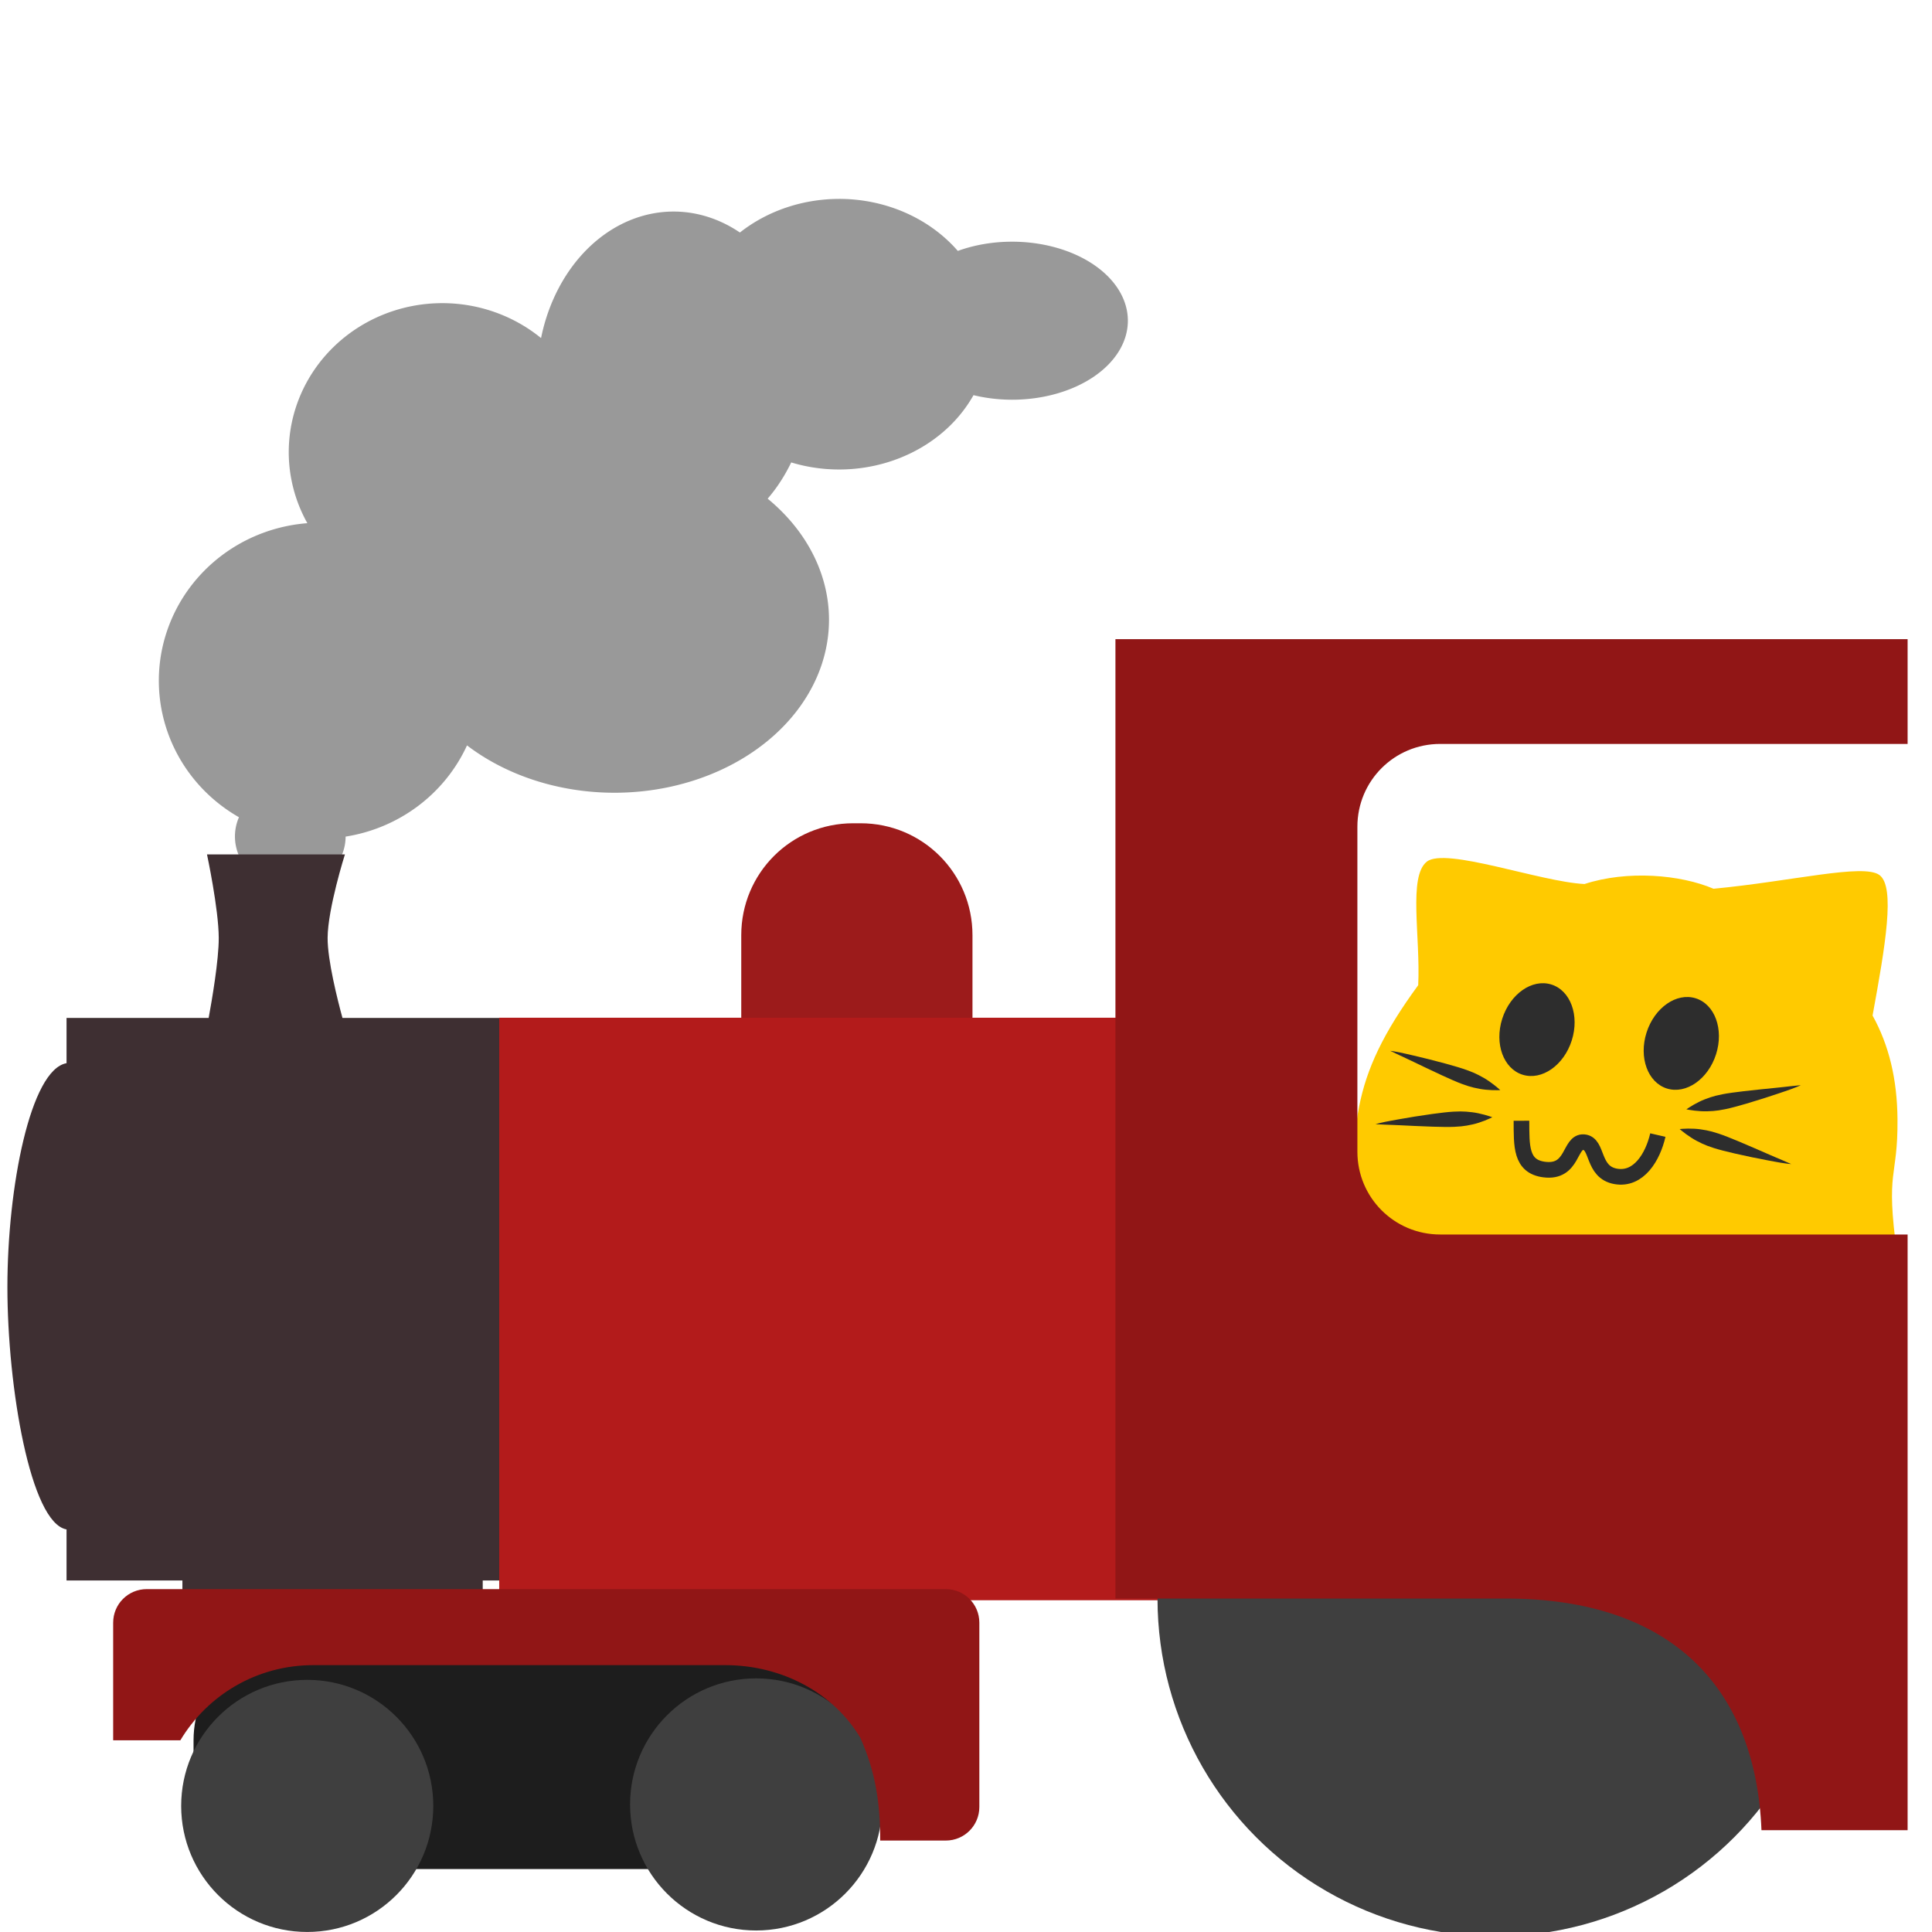 <?xml version="1.0" encoding="UTF-8" standalone="no"?>
<!-- Created with Inkscape (http://www.inkscape.org/) -->

<svg
   width="210mm"
   height="210mm"
   viewBox="0 0 210 210"
   version="1.1"
   id="svg5"
   inkscape:version="1.2.2 (b0a8486541, 2022-12-01)"
   sodipodi:docname="blobcat_train.svg"
   xml:space="preserve"
   xmlns:inkscape="http://www.inkscape.org/namespaces/inkscape"
   xmlns:sodipodi="http://sodipodi.sourceforge.net/DTD/sodipodi-0.dtd"
   xmlns="http://www.w3.org/2000/svg"
   xmlns:svg="http://www.w3.org/2000/svg"><sodipodi:namedview
     id="namedview7"
     pagecolor="#505050"
     bordercolor="#eeeeee"
     borderopacity="1"
     inkscape:showpageshadow="0"
     inkscape:pageopacity="0"
     inkscape:pagecheckerboard="0"
     inkscape:deskcolor="#505050"
     inkscape:document-units="mm"
     showgrid="false"
     inkscape:zoom="0.28043435"
     inkscape:cx="-1067.9861"
     inkscape:cy="370.85329"
     inkscape:window-width="1068"
     inkscape:window-height="630"
     inkscape:window-x="2089"
     inkscape:window-y="260"
     inkscape:window-maximized="0"
     inkscape:current-layer="g46451"
     inkscape:lockguides="false" /><defs
     id="defs2"><rect
       x="890.616"
       y="15.196"
       width="3695.989"
       height="764.135"
       id="rect49244" /><inkscape:path-effect
       effect="powerstroke"
       id="path-effect1460"
       is_visible="true"
       lpeversion="1"
       offset_points="0.239,3.484 | 2,4.15 | 3.777,4.269"
       not_jump="false"
       sort_points="true"
       interpolator_type="Linear"
       interpolator_beta="0"
       start_linecap_type="peak"
       linejoin_type="round"
       miter_limit="4"
       scale_width="1"
       end_linecap_type="peak" /><inkscape:perspective
       sodipodi:type="inkscape:persp3d"
       inkscape:vp_x="-52.126147 : 145.21361 : 1"
       inkscape:vp_y="0 : 1000 : 0"
       inkscape:vp_z="1097.7505 : 188.60007 : 1"
       inkscape:persp3d-origin="105 : 108.29925 : 1"
       id="perspective1392" /><inkscape:path-effect
       effect="powerstroke"
       id="path-effect2978"
       is_visible="true"
       lpeversion="1"
       offset_points="0.2,2.182 | 0.346,2.734 | 0.812,0.791"
       not_jump="false"
       sort_points="true"
       interpolator_type="CentripetalCatmullRom"
       interpolator_beta="0.2"
       start_linecap_type="zerowidth"
       linejoin_type="round"
       miter_limit="4"
       scale_width="1"
       end_linecap_type="zerowidth" /><inkscape:path-effect
       effect="spiro"
       id="path-effect2880"
       is_visible="true"
       lpeversion="1" /><inkscape:path-effect
       effect="powerstroke"
       id="path-effect2978-3"
       is_visible="true"
       lpeversion="1"
       offset_points="0.2,2.182 | 0.346,2.734 | 0.812,0.791"
       not_jump="false"
       sort_points="true"
       interpolator_type="CentripetalCatmullRom"
       interpolator_beta="0.2"
       start_linecap_type="zerowidth"
       linejoin_type="round"
       miter_limit="4"
       scale_width="1"
       end_linecap_type="zerowidth" /><inkscape:path-effect
       effect="powerstroke"
       id="path-effect2978-3-9"
       is_visible="true"
       lpeversion="1"
       offset_points="0.2,2.182 | 0.346,2.734 | 0.812,0.791"
       not_jump="false"
       sort_points="true"
       interpolator_type="CentripetalCatmullRom"
       interpolator_beta="0.2"
       start_linecap_type="zerowidth"
       linejoin_type="round"
       miter_limit="4"
       scale_width="1"
       end_linecap_type="zerowidth" /><inkscape:path-effect
       effect="powerstroke"
       id="path-effect2978-5"
       is_visible="true"
       lpeversion="1"
       offset_points="0.2,2.182 | 0.346,2.734 | 0.812,0.791"
       not_jump="false"
       sort_points="true"
       interpolator_type="CentripetalCatmullRom"
       interpolator_beta="0.2"
       start_linecap_type="zerowidth"
       linejoin_type="round"
       miter_limit="4"
       scale_width="1"
       end_linecap_type="zerowidth" /><inkscape:path-effect
       effect="powerstroke"
       id="path-effect2978-3-5"
       is_visible="true"
       lpeversion="1"
       offset_points="0.2,2.182 | 0.346,2.734 | 0.812,0.791"
       not_jump="false"
       sort_points="true"
       interpolator_type="CentripetalCatmullRom"
       interpolator_beta="0.2"
       start_linecap_type="zerowidth"
       linejoin_type="round"
       miter_limit="4"
       scale_width="1"
       end_linecap_type="zerowidth" /><inkscape:path-effect
       effect="powerstroke"
       id="path-effect2978-3-9-2"
       is_visible="true"
       lpeversion="1"
       offset_points="0.2,2.182 | 0.346,2.734 | 0.812,0.791"
       not_jump="false"
       sort_points="true"
       interpolator_type="CentripetalCatmullRom"
       interpolator_beta="0.2"
       start_linecap_type="zerowidth"
       linejoin_type="round"
       miter_limit="4"
       scale_width="1"
       end_linecap_type="zerowidth" /></defs><g
     inkscape:groupmode="layer"
     id="layer1"
     inkscape:label="BaseTemplate"
     transform="matrix(1.185,0,0,1.185,-26.723,-24.287)"
     style="stroke-width:0.844"><path
       id="path236"
       style="display:inline;fill:#ffca00;fill-opacity:1;stroke:none;stroke-width:0;stroke-linecap:butt;stroke-linejoin:miter"
       d="m 153.428,99.533 c -1.719,1.359 -0.574,6.864 -0.79,11.33 -6.443,8.808 -6.075,12.993 -5.872,24.015 -0.305,10.947 51.183,10.629 49.803,0.674 -1.104,-7.963 0.078,-6.824 0.032,-12.404 -0.03,-3.654 -0.777,-6.776 -2.286,-9.499 1.174,-6.425 2.102,-11.813 0.629,-12.891 -1.473,-1.078 -8.049,0.58 -15.217,1.259 -3.043,-1.3 -7.91,-1.714 -11.835,-0.433 -4.061,-0.199 -12.746,-3.41 -14.465,-2.051 z"
       sodipodi:nodetypes="zccssczccz"
       inkscape:label="body" /><g
       id="g4816"
       inkscape:label="WhiskersDefault"
       transform="matrix(0.255,0,0,0.255,143.321,92.965)"
       style="display:inline;stroke-width:3.304"><path
         style="fill:#2d2d2d;fill-opacity:1;fill-rule:nonzero;stroke:none;stroke-width:14.422;stroke-linecap:butt;stroke-linejoin:miter;stroke-dasharray:none;stroke-opacity:1"
         d="m 132.996,114.851 c 0.562,0.097 1.461,0.288 2.953,0.464 1.415,0.167 3.093,0.28 4.459,0.239 0.796,-0.024 1.515,-0.055 2.219,-0.11 1.284,-0.101 2.552,-0.28 4.471,-0.674 1.87,-0.384 4.572,-1.115 7.481,-1.968 4.278,-1.254 8.276,-2.553 11.494,-3.64 0.818,-0.276 1.619,-0.551 2.437,-0.827 0.806,-0.272 1.553,-0.534 2.24,-0.784 1.877,-0.684 2.884,-1.136 3.427,-1.397 -0.605,0.054 -1.689,0.156 -3.667,0.373 -0.723,0.079 -1.506,0.167 -2.346,0.264 -0.714,0.082 -1.574,0.172 -2.547,0.271 -3.254,0.331 -7.645,0.754 -11.951,1.258 -3.01,0.352 -5.768,0.72 -7.646,1.091 -1.915,0.378 -3.159,0.702 -4.384,1.107 -0.671,0.222 -1.348,0.472 -2.092,0.759 -1.279,0.494 -2.782,1.252 -4.022,1.966 -1.307,0.753 -2.053,1.292 -2.526,1.609 z"
         id="path1426"
         sodipodi:nodetypes="cc"
         inkscape:path-effect="#path-effect2978"
         inkscape:original-d="m 132.99639,114.85102 c 8.89043,-1.89759 33.72104,-6.64558 41.18195,-8.69796"
         inkscape:label="whisker04" /><path
         style="fill:#2d2d2d;fill-opacity:1;fill-rule:nonzero;stroke:none;stroke-width:14.422;stroke-linecap:butt;stroke-linejoin:miter;stroke-dasharray:none;stroke-opacity:1"
         d="m 130.585,121.94 c 0.442,0.359 1.132,0.967 2.346,1.851 1.151,0.838 2.558,1.759 3.768,2.393 0.705,0.369 1.347,0.694 1.987,0.991 1.168,0.541 2.36,1.006 4.225,1.602 1.817,0.581 4.529,1.268 7.48,1.949 4.341,1.002 8.46,1.829 11.797,2.457 0.849,0.16 1.679,0.313 2.528,0.473 0.835,0.157 1.615,0.296 2.336,0.414 1.971,0.323 3.07,0.422 3.672,0.461 -0.554,-0.249 -1.549,-0.691 -3.379,-1.471 -0.669,-0.285 -1.394,-0.592 -2.174,-0.92 -0.662,-0.278 -1.456,-0.621 -2.352,-1.012 -2.997,-1.306 -7.03,-3.088 -11.028,-4.758 -2.795,-1.168 -5.377,-2.197 -7.195,-2.794 -1.853,-0.609 -3.096,-0.935 -4.362,-1.182 -0.693,-0.135 -1.405,-0.249 -2.194,-0.363 -1.356,-0.196 -3.037,-0.271 -4.467,-0.256 -1.507,0.016 -2.422,0.121 -2.99,0.165 z"
         id="path1426-1-6"
         sodipodi:nodetypes="cc"
         inkscape:path-effect="#path-effect2978-3-9"
         inkscape:original-d="m 130.58483,121.94005 c 8.67523,2.70092 32.6285,10.72405 40.13905,12.59104"
         inkscape:label="whisker03" /><path
         style="fill:#2d2d2d;fill-opacity:1;fill-rule:nonzero;stroke:none;stroke-width:14.422;stroke-linecap:butt;stroke-linejoin:miter;stroke-dasharray:none;stroke-opacity:1"
         d="m 63.197,117.684 c -0.541,-0.179 -1.403,-0.501 -2.854,-0.896 -1.375,-0.374 -3.019,-0.734 -4.377,-0.896 -0.792,-0.094 -1.507,-0.17 -2.212,-0.219 -1.286,-0.091 -2.567,-0.101 -4.523,0.005 -1.907,0.103 -4.689,0.426 -7.693,0.839 -4.418,0.608 -8.567,1.3 -11.912,1.899 -0.851,0.152 -1.682,0.305 -2.533,0.457 -0.837,0.15 -1.616,0.298 -2.333,0.444 -1.959,0.399 -3.022,0.697 -3.598,0.874 0.606,0.036 1.694,0.095 3.684,0.174 0.727,0.029 1.515,0.057 2.361,0.086 0.719,0.025 1.583,0.063 2.56,0.109 3.268,0.155 7.676,0.386 12.011,0.525 3.03,0.097 5.813,0.141 7.727,0.053 1.951,-0.09 3.23,-0.227 4.502,-0.446 0.697,-0.12 1.403,-0.267 2.182,-0.441 1.338,-0.299 2.938,-0.826 4.27,-1.349 1.404,-0.551 2.223,-0.974 2.738,-1.218 z"
         id="path1426-9"
         sodipodi:nodetypes="cc"
         inkscape:path-effect="#path-effect2978-5"
         inkscape:original-d="m 63.197217,117.68355 c -9.077578,0.56091 -34.34733,1.58184 -42.034913,2.50729"
         inkscape:label="whisker02" /><path
         style="fill:#2d2d2d;fill-opacity:1;fill-rule:nonzero;stroke:none;stroke-width:14.84;stroke-linecap:butt;stroke-linejoin:miter;stroke-dasharray:none;stroke-opacity:1"
         d="m 57.473,104.052 c -0.439,-0.382 -1.121,-1.025 -2.329,-1.972 -1.145,-0.898 -2.548,-1.891 -3.761,-2.586 -0.707,-0.406 -1.35,-0.763 -1.993,-1.093 -1.173,-0.601 -2.373,-1.126 -4.255,-1.818 -1.834,-0.674 -4.578,-1.498 -7.566,-2.329 -4.396,-1.222 -8.57,-2.257 -11.954,-3.053 -0.825,-0.194 -1.739,-0.405 -2.564,-0.599 -0.847,-0.199 -1.638,-0.376 -2.37,-0.53 -2,-0.421 -3.119,-0.574 -3.732,-0.642 0.557,0.276 1.556,0.767 3.397,1.638 0.673,0.318 1.402,0.662 2.187,1.029 0.666,0.312 1.464,0.695 2.365,1.131 3.008,1.455 7.071,3.447 11.088,5.32 2.811,1.31 5.411,2.472 7.245,3.162 1.87,0.704 3.127,1.093 4.41,1.404 0.703,0.171 1.425,0.32 2.227,0.474 1.377,0.264 3.09,0.425 4.55,0.481 1.539,0.06 2.477,0.001 3.058,-0.015 z"
         id="path1426-1-6-8"
         sodipodi:nodetypes="cc"
         inkscape:path-effect="#path-effect2978-3-9-2"
         inkscape:original-d="M 57.472838,104.05217 C 48.713406,100.91265 24.550512,91.659202 16.948013,89.428579"
         inkscape:label="whisker01"
         class="UnoptimicedTransforms"
         transform="matrix(0.977,0,0,0.966,9.906,7.411)" /></g><path
       style="display:inline;fill:none;fill-opacity:1;fill-rule:nonzero;stroke:#2d2d2d;stroke-width:1.435;stroke-linecap:butt;stroke-linejoin:miter;stroke-dasharray:none;stroke-opacity:1"
       d="m 162.109,123.298 c 0.012,2.286 -0.089,4.19 2.075,4.475 2.712,0.357 2.294,-2.618 3.642,-2.51 1.348,0.109 0.726,2.751 2.934,3.138 2.097,0.367 3.395,-1.77 3.859,-3.789"
       id="path3692-9"
       sodipodi:nodetypes="cscsc"
       inkscape:label="MouthClosedW" /><g
       id="g4795"
       inkscape:label="EyesClosedU"
       style="display:none;stroke-width:0.844"
       transform="translate(2.54,6.773)"><path
         style="display:inline;fill:none;fill-opacity:1;stroke:#2d2d2d;stroke-width:7.005;stroke-linecap:round;stroke-dasharray:none;stroke-opacity:1"
         d="m 68.378,83.249 c -2.089,18.245 14.847,19.643 20.621,5.094"
         id="path6731-5-3"
         sodipodi:nodetypes="cc"
         inkscape:label="u" /><path
         style="display:inline;fill:none;fill-opacity:1;stroke:#2d2d2d;stroke-width:7.005;stroke-linecap:round;stroke-dasharray:none;stroke-opacity:1"
         d="m 120.165,91.132 c -0.983,16.853 16.165,17.855 21.062,0.192"
         id="path6731-5-3-6"
         sodipodi:nodetypes="cc"
         inkscape:label="u" /></g><g
       id="g4787"
       inkscape:label="EyesOpenO"
       style="display:inline;stroke-width:3.304"
       transform="matrix(0.255,0,0,0.255,143.321,92.965)"><ellipse
         style="display:inline;fill:#2d2d2d;fill-opacity:1;stroke:none;stroke-width:5.018;stroke-dasharray:none;stroke-opacity:1"
         id="path8313-2-3-6"
         cx="152.606"
         cy="48.064"
         rx="13.097"
         ry="17.03"
         transform="matrix(0.955,0.297,-0.303,0.953,0,0)"
         inkscape:label="o" /><ellipse
         style="display:inline;fill:#2d2d2d;fill-opacity:1;stroke:none;stroke-width:5.018;stroke-dasharray:none;stroke-opacity:1"
         id="path8313-2-3-6-1"
         cx="101.637"
         cy="58.744"
         rx="13.097"
         ry="17.03"
         transform="matrix(0.955,0.297,-0.303,0.953,0,0)"
         inkscape:label="o" /></g></g><g
     inkscape:groupmode="layer"
     id="layer3"
     inkscape:label="EmoteSpecific"
     style="fill:none;fill-opacity:1;stroke:#000000;stroke-opacity:1;stroke-width:0.7;stroke-dasharray:none"><g
       id="g46451"
       transform="matrix(1.075,0,0,1.075,-48.939,0.14)"
       style="stroke-width:0.651"
       inkscape:label="train"><g
         id="g46617"
         transform="matrix(1.321,0,0,1.321,-53.266,-82.33)"
         style="stroke-width:0.493"><path
           id="path46903"
           style="fill:#999999;fill-opacity:1;stroke:none;stroke-width:1.198;stroke-dasharray:none;stroke-opacity:1;stop-color:#000000"
           d="m 139.014,77.45 a 11.526,10.357 0 0 0 -7.595,2.573 10.453,12.744 0 0 0 -5.077,-1.605 10.453,12.744 0 0 0 -10.144,9.684 11.753,11.411 0 0 0 -7.559,-2.673 11.753,11.411 0 0 0 -11.753,11.411 11.753,11.411 0 0 0 1.424,5.431 12.34,12.096 0 0 0 -11.368,12.054 12.34,12.096 0 0 0 6.133,10.453 4.236,3.936 0 0 0 -0.307,1.469 4.236,3.936 0 0 0 4.236,3.936 4.236,3.936 0 0 0 4.235,-3.922 12.34,12.096 0 0 0 9.292,-6.982 16.421,13.24 0 0 0 11.286,3.625 16.421,13.24 0 0 0 16.421,-13.24 16.421,13.24 0 0 0 -4.695,-9.269 10.453,12.744 0 0 0 1.803,-2.774 11.526,10.357 0 0 0 3.668,0.541 11.526,10.357 0 0 0 10.284,-5.69 8.863,6.048 0 0 0 2.953,0.349 8.863,6.048 0 0 0 8.863,-6.048 8.863,6.048 0 0 0 -8.863,-6.048 8.863,6.048 0 0 0 -4.153,0.706 11.526,10.357 0 0 0 -9.083,-3.982 z" /><path
           id="rect43739"
           style="fill:#9c1b1b;fill-opacity:1;stroke:none;stroke-width:0.493;stroke-dasharray:none;stroke-opacity:1;stop-color:#000000"
           d="m 140.088,125.24 c -4.746,0 -8.566,3.821 -8.566,8.566 v 7.422 h 17.698 v -7.422 c 0,-4.746 -3.82,-8.566 -8.566,-8.566 z"
           inkscape:label="bellthing" /><g
           id="g46611"
           style="fill:none;fill-opacity:1;stroke:#000000;stroke-width:0.493;stroke-dasharray:none;stroke-opacity:1"
           transform="translate(1.158,20.004)"><path
             id="rect4542"
             style="fill:#3e2f32;fill-opacity:1;stroke:none;stroke-width:0.493;stroke-dasharray:none;stroke-opacity:1;stop-color:#000000"
             d="m 89.471,107.621 c 0,0 0.89,4.162 0.899,6.381 0.007,1.702 -0.523,4.783 -0.772,6.133 H 78.72 v 3.465 c -2.766,0.486 -4.527,9.507 -4.527,17.135 2.2e-4,7.628 1.761,18.065 4.527,18.551 v 3.91 h 8.868 v 9.24 h 22.988 v -9.24 h 2.258 V 120.135 H 99.839 c -0.367,-1.346 -1.147,-4.413 -1.136,-6.132 0.014,-2.242 1.324,-6.382 1.324,-6.382 z"
             inkscape:label="tank_front"
             sodipodi:nodetypes="cccccccccccccccscc" /><path
             id="rect4070"
             style="fill:#b31b1b;fill-opacity:1;stroke:none;stroke-width:0.493;stop-color:#000000"
             inkscape:label="tank"
             d="m 111.838,120.12 h 59.534 v 44.587 h -59.534 z"
             sodipodi:nodetypes="ccccc" /></g></g><circle
         style="fill:#3f3f3f;fill-opacity:1;stroke:none;stroke-width:0.651;stroke-dasharray:none;stroke-opacity:1;stop-color:#000000"
         id="path8455-3-5-2"
         cx="196.709"
         cy="161.515"
         r="34.145"
         inkscape:label="wheel_back" /><g
         id="g46603"
         transform="matrix(1.035,0,0,1.035,48.176,-3.08)"
         style="fill:none;fill-opacity:1;stroke:#000000;stroke-width:0.63;stroke-dasharray:none;stroke-opacity:1"><g
           id="g46560"
           style="stroke-width:0.63"><rect
             style="fill:#1d1d1d;fill-opacity:1;stroke:none;stroke-width:0.63;stroke-dasharray:none;stroke-opacity:1;stop-color:#000000"
             id="rect7078-5"
             width="67.081"
             height="22.88"
             x="16.346"
             y="162.563"
             ry="10.314"
             inkscape:label="wheelbg_front" /><circle
             style="fill:#3f3f3f;fill-opacity:1;stroke:none;stroke-width:0.63;stroke-dasharray:none;stroke-opacity:1;stop-color:#000000"
             id="path8455"
             cx="27.452"
             cy="179.275"
             r="12.315"
             inkscape:label="wheel_front2" /><circle
             style="fill:#3f3f3f;fill-opacity:1;stroke:none;stroke-width:0.63;stroke-dasharray:none;stroke-opacity:1;stop-color:#000000"
             id="path8455-3"
             cx="71.308"
             cy="179.13"
             r="12.315"
             inkscape:label="wheel_front" /></g><path
           id="rect5860"
           style="fill:#911616;fill-opacity:1;stroke:none;stroke-width:0.63;stroke-dasharray:none;stroke-opacity:1;stop-color:#000000"
           d="m 11.774,158.096 c -1.817,0 -3.28,1.463 -3.28,3.28 v 11.49 h 6.562 c 2.64,-4.406 7.458,-7.344 12.989,-7.344 h 40.248 c 5.531,0 10.556,2.694 13.196,7.1 1.513,3.396 1.939,6.456 1.939,10.037 h 6.405 c 1.817,0 3.28,-1.463 3.28,-3.28 V 161.376 c 0,-1.817 -1.463,-3.28 -3.28,-3.28 z"
           sodipodi:nodetypes="ssccssccsssss"
           inkscape:label="skirt_front" /></g><path
         id="rect46684"
         style="fill:#911616;fill-opacity:1;stroke:none;stroke-width:0.651;stroke-dasharray:none;stroke-opacity:1;stop-color:#000000"
         d="M 158.309,64.498 V 161.502 H 197.781 c 16.882,0 25.276,9.149 25.85,23.424 h 14.776 v -60.233 h -47.261 c -4.639,0 -8.373,-3.734 -8.373,-8.373 V 83.463 c 0,-4.639 3.734,-8.373 8.373,-8.373 h 47.261 V 64.498 Z"
         sodipodi:nodetypes="ccscccssssccc" /></g></g></svg>

